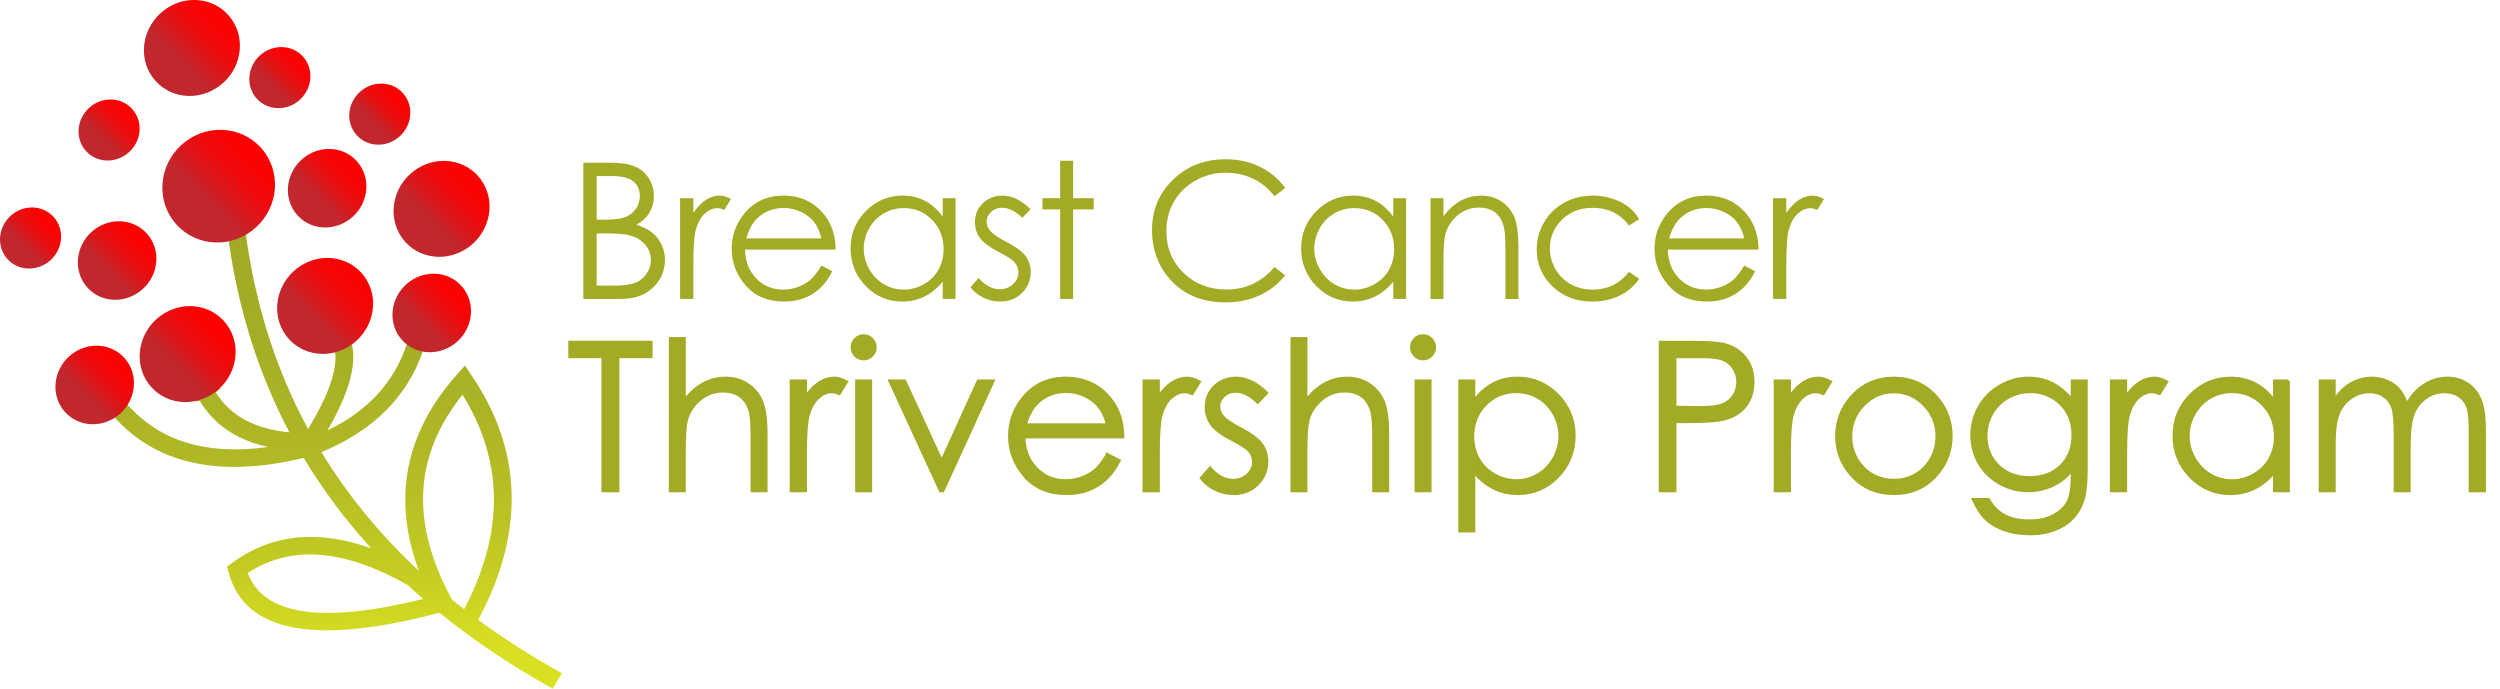 <svg enable-background="new 0 0 289.934 79.867" height="79.867" viewBox="0 0 289.934 79.867" width="289.934" xmlns="http://www.w3.org/2000/svg" xmlns:xlink="http://www.w3.org/1999/xlink"><linearGradient id="a" gradientTransform="matrix(2.066 -.045 -.045 2.038 -61.132 31.183)" gradientUnits="userSpaceOnUse" x1="48.908" x2="48.908" y1="25.242" y2="-1.047"><stop offset=".086" stop-color="#d9e021"/><stop offset=".275" stop-color="#c3cb23"/><stop offset=".504" stop-color="#b1b925"/><stop offset=".742" stop-color="#a6ae26"/><stop offset="1" stop-color="#a2aa26"/></linearGradient><linearGradient id="b"><stop offset=".343" stop-color="#c1272d"/><stop offset=".483" stop-color="#d7191d"/><stop offset=".666" stop-color="#ed0b0d"/><stop offset=".841" stop-color="#fa0303"/><stop offset="1" stop-color="#f00"/></linearGradient><linearGradient id="c" gradientUnits="userSpaceOnUse" x1="47.181" x2="55.235" xlink:href="#b" y1="28.249" y2="20.195"/><linearGradient id="d" gradientUnits="userSpaceOnUse" x1="34.644" x2="41.232" xlink:href="#b" y1="25.122" y2="18.534"/><linearGradient id="e" gradientUnits="userSpaceOnUse" x1="10.285" x2="16.875" xlink:href="#b" y1="33.509" y2="26.919"/><linearGradient id="f" gradientUnits="userSpaceOnUse" x1=".981" x2="6.105" xlink:href="#b" y1="30.166" y2="25.041"/><linearGradient id="g" gradientUnits="userSpaceOnUse" x1="10.088" x2="15.212" xlink:href="#b" y1="17.639" y2="12.515"/><linearGradient id="h" gradientUnits="userSpaceOnUse" x1="29.895" x2="35.019" xlink:href="#b" y1="11.562" y2="6.438"/><linearGradient id="i" gradientUnits="userSpaceOnUse" x1="41.483" x2="46.608" xlink:href="#b" y1="15.801" y2="10.676"/><linearGradient id="j" gradientUnits="userSpaceOnUse" x1="18.229" x2="26.282" xlink:href="#b" y1="9.591" y2="1.538"/><linearGradient id="k" gradientUnits="userSpaceOnUse" x1="20.679" x2="30.044" xlink:href="#b" y1="26.273" y2="16.907"/><linearGradient id="l" gradientUnits="userSpaceOnUse" x1="33.679" x2="41.733" xlink:href="#b" y1="39.506" y2="31.452"/><linearGradient id="m" gradientUnits="userSpaceOnUse" x1="17.735" x2="25.789" xlink:href="#b" y1="45.094" y2="37.041"/><linearGradient id="n" gradientUnits="userSpaceOnUse" x1="7.689" x2="14.279" xlink:href="#b" y1="47.941" y2="41.351"/><linearGradient id="o" gradientUnits="userSpaceOnUse" x1="46.775" x2="53.365" xlink:href="#b" y1="39.591" y2="33.001"/><path d="m31.119 51.838c-3.606-.77-6.275-2.553-7.954-5.355-2.196.683 4.284-2.846 1.862-.973 1.675 2.699 4.494 4.242 8.534 4.629-3.549-6.734-5.895-14.133-7.037-22.192-2.496.626 2.132-.941 1.978-.845 1.116 8.265 3.526 15.816 7.229 22.652 2.413-3.975 3.422-6.977 3.125-8.969-2.065.457 2.049-.891 1.961-.833.564 2.468-.416 5.782-2.842 9.974 4.7-2.285 7.746-5.611 9.201-10.013-.343-.251 3.073.956 1.887.771-1.831 5.336-5.788 9.27-11.784 11.756 3.028 4.98 6.79 9.562 11.275 13.742.011.005.02.013.03.018-3.108-8.324-1.64-15.968 4.433-22.791l.9-1.01.729 1.068c5.983 8.773 6.249 18.298.814 28.42 2.993 2.197 6.229 4.261 9.708 6.193l-1.072 1.783c-4.83-2.68-9.205-5.615-13.125-8.806-14.288 3.792-22.584 2.364-24.454-4.673l-.18-.675.585-.43c4.556-3.358 9.957-3.897 16.125-1.687-2.993-3.281-5.6-6.779-7.818-10.488-9.78 2.355-17.207.732-22.121-4.906-.066.057 1.963-3.13 1.311-1.698 3.784 4.573 9.315 6.359 16.7 5.338zm22.525-6.062c-5.665 7.044-6.08 14.904-1.208 23.779.458.369.922.735 1.391 1.102 4.667-8.9 4.6-17.15-.183-24.881zm-6.376 22.07c-7.456-4.228-13.59-4.648-18.537-1.385 1.808 4.835 8.477 5.939 20.342 3.004-.611-.533-1.214-1.073-1.805-1.619z" fill="url(#a)"/><path d="m55.763 20.815c1.764 2.43 1.158 5.925-1.359 7.808-2.516 1.879-5.987 1.434-7.752-.996-1.764-2.432-1.158-5.926 1.358-7.807 2.516-1.88 5.989-1.435 7.753.995z" fill="url(#c)"/><path d="m41.665 19.042c1.446 1.987.947 4.848-1.11 6.386-2.059 1.541-4.9 1.176-6.342-.812-1.445-1.99-.948-4.851 1.112-6.39 2.059-1.539 4.897-1.175 6.34.816z" fill="url(#d)"/><path d="m17.307 27.427c1.445 1.99.948 4.849-1.112 6.389-2.059 1.538-4.898 1.175-6.343-.815-1.443-1.987-.947-4.848 1.112-6.388 2.059-1.539 4.9-1.175 6.343.814z" fill="url(#e)"/><path d="m6.442 25.436c1.124 1.547.737 3.771-.866 4.968-1.6 1.197-3.809.913-4.933-.633-1.123-1.548-.737-3.771.867-4.969 1.599-1.198 3.807-.914 4.932.634z" fill="url(#f)"/><path d="m15.549 12.91c1.123 1.545.736 3.771-.865 4.967-1.602 1.198-3.81.914-4.932-.633-1.125-1.547-.739-3.77.863-4.968 1.601-1.197 3.809-.913 4.934.634z" fill="url(#g)"/><path d="m35.356 6.833c1.124 1.546.737 3.771-.865 4.969-1.601 1.196-3.81.913-4.933-.635-1.125-1.546-.737-3.771.863-4.968 1.604-1.197 3.81-.913 4.935.634z" fill="url(#h)"/><path d="m46.943 11.07c1.123 1.546.738 3.771-.862 4.969-1.603 1.197-3.812.913-4.935-.633-1.124-1.547-.738-3.772.863-4.969 1.603-1.197 3.813-.915 4.934.633z" fill="url(#i)"/><path d="m26.811 2.158c1.766 2.431 1.157 5.926-1.357 7.808-2.516 1.88-5.988 1.436-7.754-.996-1.766-2.431-1.155-5.926 1.359-7.809 2.516-1.88 5.985-1.435 7.752.997z" fill="url(#j)"/><path d="m30.672 17.642c2.102 2.876 1.427 6.973-1.504 9.154-2.933 2.179-7.016 1.617-9.118-1.259-2.101-2.875-1.425-6.973 1.506-9.155 2.934-2.179 7.014-1.617 9.116 1.26z" fill="url(#k)"/><path d="m42.261 32.072c1.766 2.432 1.157 5.927-1.358 7.808-2.516 1.88-5.987 1.436-7.754-.996-1.766-2.431-1.155-5.926 1.359-7.809 2.518-1.879 5.987-1.434 7.753.997z" fill="url(#l)"/><path d="m26.317 37.661c1.766 2.431 1.157 5.926-1.357 7.808-2.516 1.88-5.988 1.436-7.754-.996-1.766-2.431-1.155-5.926 1.359-7.809 2.517-1.879 5.986-1.435 7.752.997z" fill="url(#m)"/><path d="m14.71 41.858c1.446 1.99.948 4.85-1.112 6.389-2.059 1.539-4.898 1.176-6.343-.814-1.444-1.987-.947-4.848 1.112-6.389 2.059-1.539 4.9-1.174 6.343.814z" fill="url(#n)"/><path d="m53.797 33.509c1.445 1.99.948 4.849-1.112 6.389-2.059 1.539-4.897 1.175-6.343-.815-1.444-1.987-.947-4.848 1.112-6.388 2.058-1.539 4.9-1.175 6.343.814z" fill="url(#o)"/><g fill="#a2aa26"><path d="m67.65 18.87h3.115c1.253 0 2.216.149 2.89.446.673.297 1.205.754 1.595 1.37s.585 1.3.585 2.052c0 .702-.171 1.341-.513 1.917-.342.577-.845 1.044-1.507 1.402.821.279 1.453.607 1.896.983.442.376.787.831 1.033 1.364.247.534.37 1.112.37 1.735 0 1.268-.464 2.34-1.391 3.217-.928.877-2.172 1.316-3.733 1.316h-4.34zm1.547 1.547v5.06h.904c1.098 0 1.905-.102 2.422-.306s.926-.526 1.228-.967.452-.929.452-1.466c0-.723-.253-1.291-.759-1.703s-1.312-.618-2.417-.618zm0 6.649v6.059h1.958c1.155 0 2.001-.113 2.54-.338s.97-.578 1.296-1.058c.327-.479.49-.999.49-1.558 0-.702-.229-1.314-.688-1.837-.459-.522-1.089-.881-1.893-1.074-.538-.129-1.475-.193-2.81-.193h-.893z"/><path d="m78.874 22.984h1.536v1.708c.458-.673.941-1.176 1.45-1.509.508-.333 1.038-.5 1.59-.5.415 0 .859.133 1.332.397l-.784 1.268c-.315-.136-.58-.204-.795-.204-.501 0-.985.206-1.45.618-.466.412-.82 1.051-1.063 1.917-.187.666-.279 2.013-.279 4.039v3.953h-1.536v-11.687z"/><path d="m95.264 30.794 1.268.666c-.416.816-.896 1.476-1.441 1.977s-1.158.883-1.838 1.144c-.681.261-1.452.392-2.312.392-1.907 0-3.397-.625-4.473-1.875-1.075-1.25-1.613-2.662-1.613-4.238 0-1.482.455-2.804 1.365-3.964 1.154-1.475 2.699-2.213 4.634-2.213 1.993 0 3.584.756 4.774 2.267.846 1.067 1.275 2.399 1.29 3.996h-10.517c.028 1.357.462 2.47 1.301 3.338s1.875 1.302 3.108 1.302c.595 0 1.174-.104 1.737-.311s1.042-.481 1.436-.824c.395-.341.822-.894 1.281-1.657zm0-3.148c-.201-.802-.493-1.443-.876-1.923-.384-.479-.891-.866-1.522-1.16-.631-.293-1.294-.44-1.99-.44-1.147 0-2.133.369-2.958 1.106-.602.537-1.058 1.343-1.366 2.417z"/><path d="m110.816 22.984v11.688h-1.482v-2.009c-.63.767-1.337 1.343-2.122 1.729s-1.642.58-2.573.58c-1.654 0-3.067-.6-4.238-1.799s-1.756-2.659-1.756-4.377c0-1.683.591-3.122 1.772-4.318 1.182-1.196 2.603-1.794 4.265-1.794.959 0 1.828.204 2.605.612s1.459 1.021 2.046 1.837v-2.148h1.483zm-6.01 1.15c-.837 0-1.609.206-2.318.617-.708.411-1.271.989-1.69 1.733-.418.744-.627 1.531-.627 2.36 0 .823.211 1.61.633 2.361s.989 1.335 1.701 1.754 1.476.628 2.291.628c.823 0 1.602-.208 2.339-.623s1.304-.976 1.701-1.684.596-1.506.596-2.393c0-1.352-.445-2.482-1.336-3.391-.892-.908-1.988-1.362-3.29-1.362z"/><path d="m119.526 24.263-.967.999c-.804-.78-1.59-1.171-2.358-1.171-.489 0-.907.161-1.255.483-.349.322-.522.698-.522 1.128 0 .38.144.741.431 1.085.287.351.89.763 1.809 1.235 1.119.58 1.88 1.139 2.282 1.676.395.544.592 1.157.592 1.837 0 .96-.337 1.772-1.011 2.438s-1.517.999-2.528.999c-.674 0-1.318-.147-1.931-.44s-1.121-.698-1.522-1.214l.945-1.074c.768.867 1.583 1.3 2.444 1.3.603 0 1.116-.193 1.54-.58.423-.387.635-.841.635-1.364 0-.43-.14-.812-.42-1.149-.28-.329-.912-.745-1.895-1.246-1.055-.544-1.773-1.081-2.153-1.611s-.57-1.135-.57-1.815c0-.888.303-1.625.909-2.213.606-.587 1.372-.881 2.297-.881 1.074-.001 2.158.525 3.248 1.578z"/><path d="m122.951 18.645h1.504v4.34h2.385v1.3h-2.385v10.388h-1.504v-10.389h-2.052v-1.3h2.052z"/><path d="m149.05 21.803-1.246.956c-.688-.895-1.513-1.574-2.477-2.036-.963-.462-2.021-.693-3.174-.693-1.261 0-2.428.303-3.502.908s-1.907 1.418-2.498 2.438c-.591 1.021-.886 2.168-.886 3.443 0 1.927.661 3.534 1.982 4.823 1.32 1.289 2.987 1.934 5 1.934 2.213 0 4.064-.866 5.554-2.6l1.246.945c-.788 1.003-1.771 1.778-2.949 2.326s-2.493.822-3.947.822c-2.765 0-4.945-.92-6.542-2.761-1.339-1.554-2.009-3.43-2.009-5.629 0-2.313.811-4.259 2.433-5.838s3.654-2.369 6.096-2.369c1.476 0 2.808.292 3.996.875 1.189.585 2.164 1.403 2.923 2.456z"/><path d="m163.066 22.984v11.688h-1.482v-2.009c-.63.767-1.338 1.343-2.122 1.729s-1.642.58-2.572.58c-1.654 0-3.067-.6-4.238-1.799s-1.756-2.659-1.756-4.377c0-1.683.591-3.122 1.772-4.318 1.182-1.196 2.604-1.794 4.265-1.794.96 0 1.828.204 2.604.612.777.408 1.46 1.021 2.047 1.837v-2.148h1.482zm-6.01 1.15c-.836 0-1.609.206-2.317.617s-1.271.989-1.689 1.733c-.419.744-.628 1.531-.628 2.36 0 .823.211 1.61.633 2.361s.989 1.335 1.701 1.754c.711.419 1.475.628 2.29.628.823 0 1.603-.208 2.34-.623.736-.415 1.304-.976 1.7-1.684.397-.708.596-1.506.596-2.393 0-1.352-.445-2.482-1.336-3.391-.892-.908-1.988-1.362-3.29-1.362z"/><path d="m165.9 22.984h1.504v2.095c.602-.802 1.268-1.402 1.998-1.799s1.525-.596 2.385-.596c.874 0 1.648.222 2.325.666s1.177 1.042 1.499 1.794.483 1.923.483 3.513v6.016h-1.504v-5.575c0-1.346-.056-2.245-.167-2.696-.175-.773-.509-1.355-1.003-1.746-.494-.39-1.139-.585-1.934-.585-.91 0-1.725.301-2.444.902-.721.602-1.194 1.347-1.424 2.234-.144.58-.215 1.64-.215 3.18v4.286h-1.503z"/><path d="m190.111 25.412-1.192.741c-1.03-1.368-2.436-2.052-4.217-2.052-1.424 0-2.605.458-3.546 1.374s-1.411 2.028-1.411 3.337c0 .851.217 1.653.649 2.404s1.026 1.334 1.781 1.749c.754.415 1.6.623 2.537.623 1.717 0 3.119-.684 4.206-2.052l1.192.784c-.559.841-1.309 1.494-2.251 1.958-.941.464-2.014.696-3.217.696-1.848 0-3.38-.587-4.598-1.762-1.218-1.174-1.826-2.603-1.826-4.286 0-1.131.284-2.182.854-3.153.569-.97 1.353-1.728 2.348-2.272s2.109-.816 3.341-.816c.773 0 1.52.118 2.239.354s1.331.544 1.832.924c.502.379.929.862 1.279 1.449z"/><path d="m202.29 30.794 1.268.666c-.416.816-.896 1.476-1.44 1.977-.545.501-1.158.883-1.839 1.144-.682.261-1.452.392-2.312.392-1.907 0-3.397-.625-4.473-1.875-1.075-1.25-1.613-2.662-1.613-4.238 0-1.482.455-2.804 1.365-3.964 1.154-1.475 2.699-2.213 4.634-2.213 1.993 0 3.584.756 4.774 2.267.846 1.067 1.275 2.399 1.29 3.996h-10.517c.028 1.357.463 2.47 1.302 3.338s1.875 1.302 3.107 1.302c.596 0 1.175-.104 1.737-.311s1.041-.481 1.436-.824.822-.894 1.281-1.657zm0-3.148c-.201-.802-.493-1.443-.877-1.923-.384-.479-.891-.866-1.521-1.16-.631-.293-1.294-.44-1.99-.44-1.146 0-2.133.369-2.957 1.106-.603.537-1.058 1.343-1.366 2.417z"/><path d="m205.629 22.984h1.536v1.708c.458-.673.941-1.176 1.45-1.509s1.038-.5 1.59-.5c.415 0 .859.133 1.332.397l-.784 1.268c-.315-.136-.58-.204-.795-.204-.501 0-.984.206-1.45.618s-.82 1.051-1.063 1.917c-.187.666-.279 2.013-.279 4.039v3.953h-1.536v-11.687z"/><path d="m66.071 41.374v-1.688h9.445v1.688h-3.844v15.551h-1.758v-15.551z" stroke="#a2aa26" stroke-miterlimit="10" stroke-width=".329"/><path d="m77.731 39.252h1.641v7.207c.664-.875 1.395-1.529 2.191-1.963s1.66-.65 2.59-.65c.953 0 1.799.242 2.537.727s1.283 1.135 1.635 1.951.527 2.096.527 3.838v6.562h-1.641v-6.082c0-1.469-.059-2.449-.176-2.941-.203-.844-.572-1.479-1.107-1.904s-1.236-.639-2.104-.639c-.992 0-1.881.328-2.666.984s-1.303 1.469-1.553 2.438c-.156.625-.234 1.781-.234 3.469v4.676h-1.641v-17.673z" stroke="#a2aa26" stroke-miterlimit="10" stroke-width=".329"/><path d="m91.747 44.174h1.676v1.863c.5-.734 1.027-1.283 1.582-1.646s1.133-.545 1.734-.545c.453 0 .938.145 1.453.434l-.855 1.383c-.344-.148-.633-.223-.867-.223-.547 0-1.074.225-1.582.674s-.895 1.146-1.16 2.092c-.203.727-.305 2.195-.305 4.406v4.312h-1.676z" stroke="#a2aa26" stroke-miterlimit="10" stroke-width=".329"/><path d="m100.155 38.924c.374 0 .692.133.957.398.265.266.397.586.397.961 0 .367-.132.684-.397.949-.264.266-.583.398-.957.398-.366 0-.681-.133-.945-.398-.264-.266-.396-.582-.396-.949 0-.375.132-.695.396-.961.264-.265.579-.398.945-.398zm-.815 5.25h1.641v12.75h-1.641z" stroke="#a2aa26" stroke-miterlimit="10" stroke-width=".329"/><path d="m103.184 44.174h1.746l4.28 9.294 4.228-9.294h1.758l-5.836 12.75h-.305z" stroke="#a2aa26" stroke-miterlimit="10" stroke-width=".329"/><path d="m128.426 52.694 1.383.727c-.454.891-.978 1.609-1.572 2.156s-1.263.963-2.006 1.248-1.583.428-2.522.428c-2.08 0-3.706-.682-4.879-2.045s-1.759-2.904-1.759-4.623c0-1.617.497-3.059 1.49-4.324 1.259-1.609 2.944-2.414 5.055-2.414 2.174 0 3.91.824 5.208 2.473.923 1.164 1.392 2.617 1.408 4.359h-11.473c.031 1.481.504 2.695 1.419 3.643.916.946 2.045 1.42 3.391 1.42.649 0 1.281-.112 1.895-.338s1.136-.525 1.566-.899c.43-.375.896-.978 1.396-1.811zm0-3.434c-.219-.875-.538-1.574-.957-2.098-.418-.523-.972-.945-1.66-1.266s-1.412-.48-2.17-.48c-1.252 0-2.327.402-3.227 1.207-.657.586-1.154 1.465-1.49 2.637z" stroke="#a2aa26" stroke-miterlimit="10" stroke-width=".329"/><path d="m132.668 44.174h1.676v1.863c.5-.734 1.027-1.283 1.582-1.646s1.132-.545 1.734-.545c.453 0 .938.145 1.453.434l-.855 1.383c-.344-.148-.633-.223-.867-.223-.547 0-1.074.225-1.582.674s-.895 1.146-1.16 2.092c-.203.727-.305 2.195-.305 4.406v4.312h-1.676z" stroke="#a2aa26" stroke-miterlimit="10" stroke-width=".329"/><path d="m146.918 45.569-1.055 1.09c-.878-.852-1.735-1.277-2.573-1.277-.532 0-.989.176-1.369.527s-.569.762-.569 1.23c0 .414.156.809.47 1.184.313.383.971.832 1.973 1.348 1.222.633 2.052 1.242 2.49 1.828.43.594.646 1.262.646 2.004 0 1.047-.368 1.934-1.104 2.66s-1.655 1.09-2.758 1.09c-.735 0-1.438-.16-2.106-.48-.67-.32-1.223-.762-1.661-1.324l1.031-1.172c.838.945 1.727 1.418 2.666 1.418.658 0 1.218-.211 1.68-.633s.693-.918.693-1.488c0-.469-.152-.887-.458-1.254-.306-.359-.994-.812-2.066-1.359-1.151-.594-1.935-1.18-2.35-1.758s-.622-1.238-.622-1.98c0-.969.33-1.773.992-2.414.661-.641 1.496-.961 2.506-.961 1.173-.002 2.355.572 3.544 1.721z" stroke="#a2aa26" stroke-miterlimit="10" stroke-width=".329"/><path d="m149.824 39.252h1.641v7.207c.664-.875 1.395-1.529 2.191-1.963s1.66-.65 2.59-.65c.953 0 1.799.242 2.537.727s1.283 1.135 1.635 1.951.527 2.096.527 3.838v6.562h-1.641v-6.082c0-1.469-.059-2.449-.176-2.941-.203-.844-.572-1.479-1.107-1.904s-1.236-.639-2.104-.639c-.992 0-1.881.328-2.666.984s-1.303 1.469-1.553 2.438c-.156.625-.234 1.781-.234 3.469v4.676h-1.641v-17.673z" stroke="#a2aa26" stroke-miterlimit="10" stroke-width=".329"/><path d="m165.029 38.924c.373 0 .692.133.957.398.264.266.396.586.396.961 0 .367-.133.684-.396.949-.265.266-.584.398-.957.398-.365 0-.681-.133-.945-.398s-.396-.582-.396-.949c0-.375.132-.695.396-.961s.58-.398.945-.398zm-.814 5.25h1.641v12.75h-1.641z" stroke="#a2aa26" stroke-miterlimit="10" stroke-width=".329"/><path d="m169.289 44.174h1.641v2.344c.647-.891 1.393-1.559 2.236-2.004s1.783-.668 2.821-.668c1.811 0 3.359.652 4.647 1.957s1.932 2.875 1.932 4.711c0 1.875-.638 3.467-1.914 4.775s-2.815 1.963-4.618 1.963c-1.015 0-1.947-.211-2.798-.633-.852-.422-1.62-1.051-2.307-1.887v6.855h-1.641v-17.413zm6.563 1.254c-1.419 0-2.613.496-3.584 1.487-.97.99-1.455 2.224-1.455 3.698 0 .968.216 1.838.648 2.61s1.053 1.385 1.859 1.838c.807.452 1.658.679 2.555.679.881 0 1.709-.228 2.484-.685.775-.456 1.394-1.095 1.854-1.914.459-.819.689-1.678.689-2.575 0-.905-.229-1.764-.685-2.575-.455-.812-1.069-1.441-1.841-1.891-.771-.447-1.612-.672-2.524-.672z" stroke="#a2aa26" stroke-miterlimit="10" stroke-width=".329"/><path d="m192.539 39.686h3.434c1.969 0 3.297.086 3.984.258.984.242 1.789.74 2.414 1.494s.938 1.701.938 2.842c0 1.148-.305 2.096-.914 2.842s-1.449 1.248-2.52 1.506c-.781.188-2.242.281-4.383.281h-1.23v8.016h-1.723zm1.723 1.688v5.848l2.918.035c1.18 0 2.043-.106 2.59-.321s.977-.562 1.289-1.041.469-1.016.469-1.608c0-.576-.156-1.104-.469-1.584s-.725-.821-1.236-1.023c-.512-.203-1.35-.305-2.514-.305h-3.047z" stroke="#a2aa26" stroke-miterlimit="10" stroke-width=".329"/><path d="m205.863 44.174h1.676v1.863c.5-.734 1.027-1.283 1.582-1.646s1.133-.545 1.734-.545c.453 0 .938.145 1.453.434l-.855 1.383c-.344-.148-.633-.223-.867-.223-.547 0-1.074.225-1.582.674s-.895 1.146-1.16 2.092c-.203.727-.305 2.195-.305 4.406v4.312h-1.676z" stroke="#a2aa26" stroke-miterlimit="10" stroke-width=".329"/><path d="m219.645 43.846c1.964 0 3.592.711 4.884 2.133 1.174 1.297 1.761 2.832 1.761 4.605 0 1.781-.62 3.338-1.86 4.67-1.241 1.332-2.836 1.998-4.784 1.998-1.957 0-3.556-.666-4.796-1.998s-1.86-2.889-1.86-4.67c0-1.766.587-3.297 1.761-4.594 1.289-1.429 2.921-2.144 4.894-2.144zm-.006 1.606c-1.364 0-2.536.504-3.517 1.512-.979 1.008-1.47 2.227-1.47 3.656 0 .922.224 1.781.67 2.578.447.797 1.051 1.412 1.812 1.846s1.596.65 2.505.65 1.744-.217 2.505-.65 1.364-1.049 1.812-1.846c.446-.797.67-1.656.67-2.578 0-1.43-.492-2.648-1.476-3.656-.985-1.008-2.155-1.512-3.511-1.512z" stroke="#a2aa26" stroke-miterlimit="10" stroke-width=".329"/><path d="m240.316 44.174h1.641v10.16c0 1.789-.156 3.098-.469 3.926-.43 1.172-1.176 2.074-2.238 2.707s-2.34.949-3.832.949c-1.094 0-2.076-.154-2.947-.464s-1.58-.725-2.127-1.246-1.051-1.283-1.512-2.286h1.781c.484.844 1.11 1.469 1.877 1.875s1.717.609 2.852.609c1.118 0 2.062-.208 2.833-.625.771-.416 1.32-.94 1.648-1.57.329-.631.493-1.649.493-3.055v-.656c-.618.781-1.373 1.381-2.264 1.799-.892.418-1.838.627-2.839.627-1.174 0-2.276-.291-3.309-.873s-1.83-1.365-2.393-2.35c-.563-.984-.845-2.066-.845-3.246s.293-2.279.88-3.299c.586-1.02 1.397-1.826 2.434-2.42s2.13-.891 3.279-.891c.954 0 1.844.197 2.669.592.824.395 1.62 1.045 2.387 1.951v-2.214zm-4.839 1.254c-.93 0-1.793.225-2.59.674s-1.422 1.07-1.875 1.863-.68 1.65-.68 2.572c0 1.398.469 2.555 1.406 3.469s2.152 1.371 3.645 1.371c1.508 0 2.721-.453 3.639-1.359s1.377-2.098 1.377-3.574c0-.961-.211-1.818-.633-2.572s-1.02-1.35-1.793-1.787-1.606-.657-2.496-.657z" stroke="#a2aa26" stroke-miterlimit="10" stroke-width=".329"/><path d="m244.852 44.174h1.676v1.863c.5-.734 1.027-1.283 1.582-1.646s1.133-.545 1.734-.545c.453 0 .938.145 1.453.434l-.855 1.383c-.344-.148-.633-.223-.867-.223-.547 0-1.074.225-1.582.674s-.895 1.146-1.16 2.092c-.203.727-.305 2.195-.305 4.406v4.312h-1.676z" stroke="#a2aa26" stroke-miterlimit="10" stroke-width=".329"/><path d="m265.395 44.174v12.75h-1.617v-2.191c-.688.836-1.459 1.465-2.314 1.887s-1.791.633-2.807.633c-1.805 0-3.346-.654-4.623-1.963s-1.916-2.9-1.916-4.775c0-1.836.645-3.406 1.934-4.711s2.84-1.957 4.652-1.957c1.047 0 1.994.223 2.842.668s1.592 1.113 2.232 2.004v-2.344h1.617zm-6.557 1.254c-.913 0-1.756.225-2.528.673-.772.449-1.388 1.079-1.844 1.891s-.685 1.67-.685 2.575c0 .897.23 1.756.69 2.575s1.079 1.458 1.855 1.914c.776.457 1.609.685 2.499.685.897 0 1.748-.227 2.552-.679.804-.453 1.422-1.065 1.855-1.838.433-.772.649-1.643.649-2.61 0-1.475-.485-2.708-1.457-3.698-.97-.992-2.166-1.488-3.586-1.488z" stroke="#a2aa26" stroke-miterlimit="10" stroke-width=".329"/><path d="m269.074 44.174h1.641v2.203c.571-.812 1.157-1.406 1.76-1.781.829-.5 1.701-.75 2.616-.75.618 0 1.204.121 1.76.363s1.009.564 1.361.967c.352.402.657.979.915 1.729.545-1 1.228-1.76 2.046-2.279s1.699-.779 2.642-.779c.881 0 1.658.223 2.333.668.674.445 1.175 1.066 1.502 1.863s.491 1.992.491 3.586v6.961h-1.676v-6.961c0-1.367-.098-2.307-.292-2.818s-.527-.924-.999-1.236c-.471-.312-1.033-.469-1.688-.469-.794 0-1.521.234-2.179.703-.657.469-1.139 1.094-1.442 1.875s-.455 2.086-.455 3.914v4.992h-1.641v-6.527c0-1.539-.096-2.584-.287-3.135s-.525-.992-1.002-1.324-1.043-.498-1.699-.498c-.758 0-1.467.229-2.127.686s-1.148 1.072-1.465 1.846-.475 1.957-.475 3.551v5.402h-1.641v-12.752z" stroke="#a2aa26" stroke-miterlimit="10" stroke-width=".329"/></g></svg>